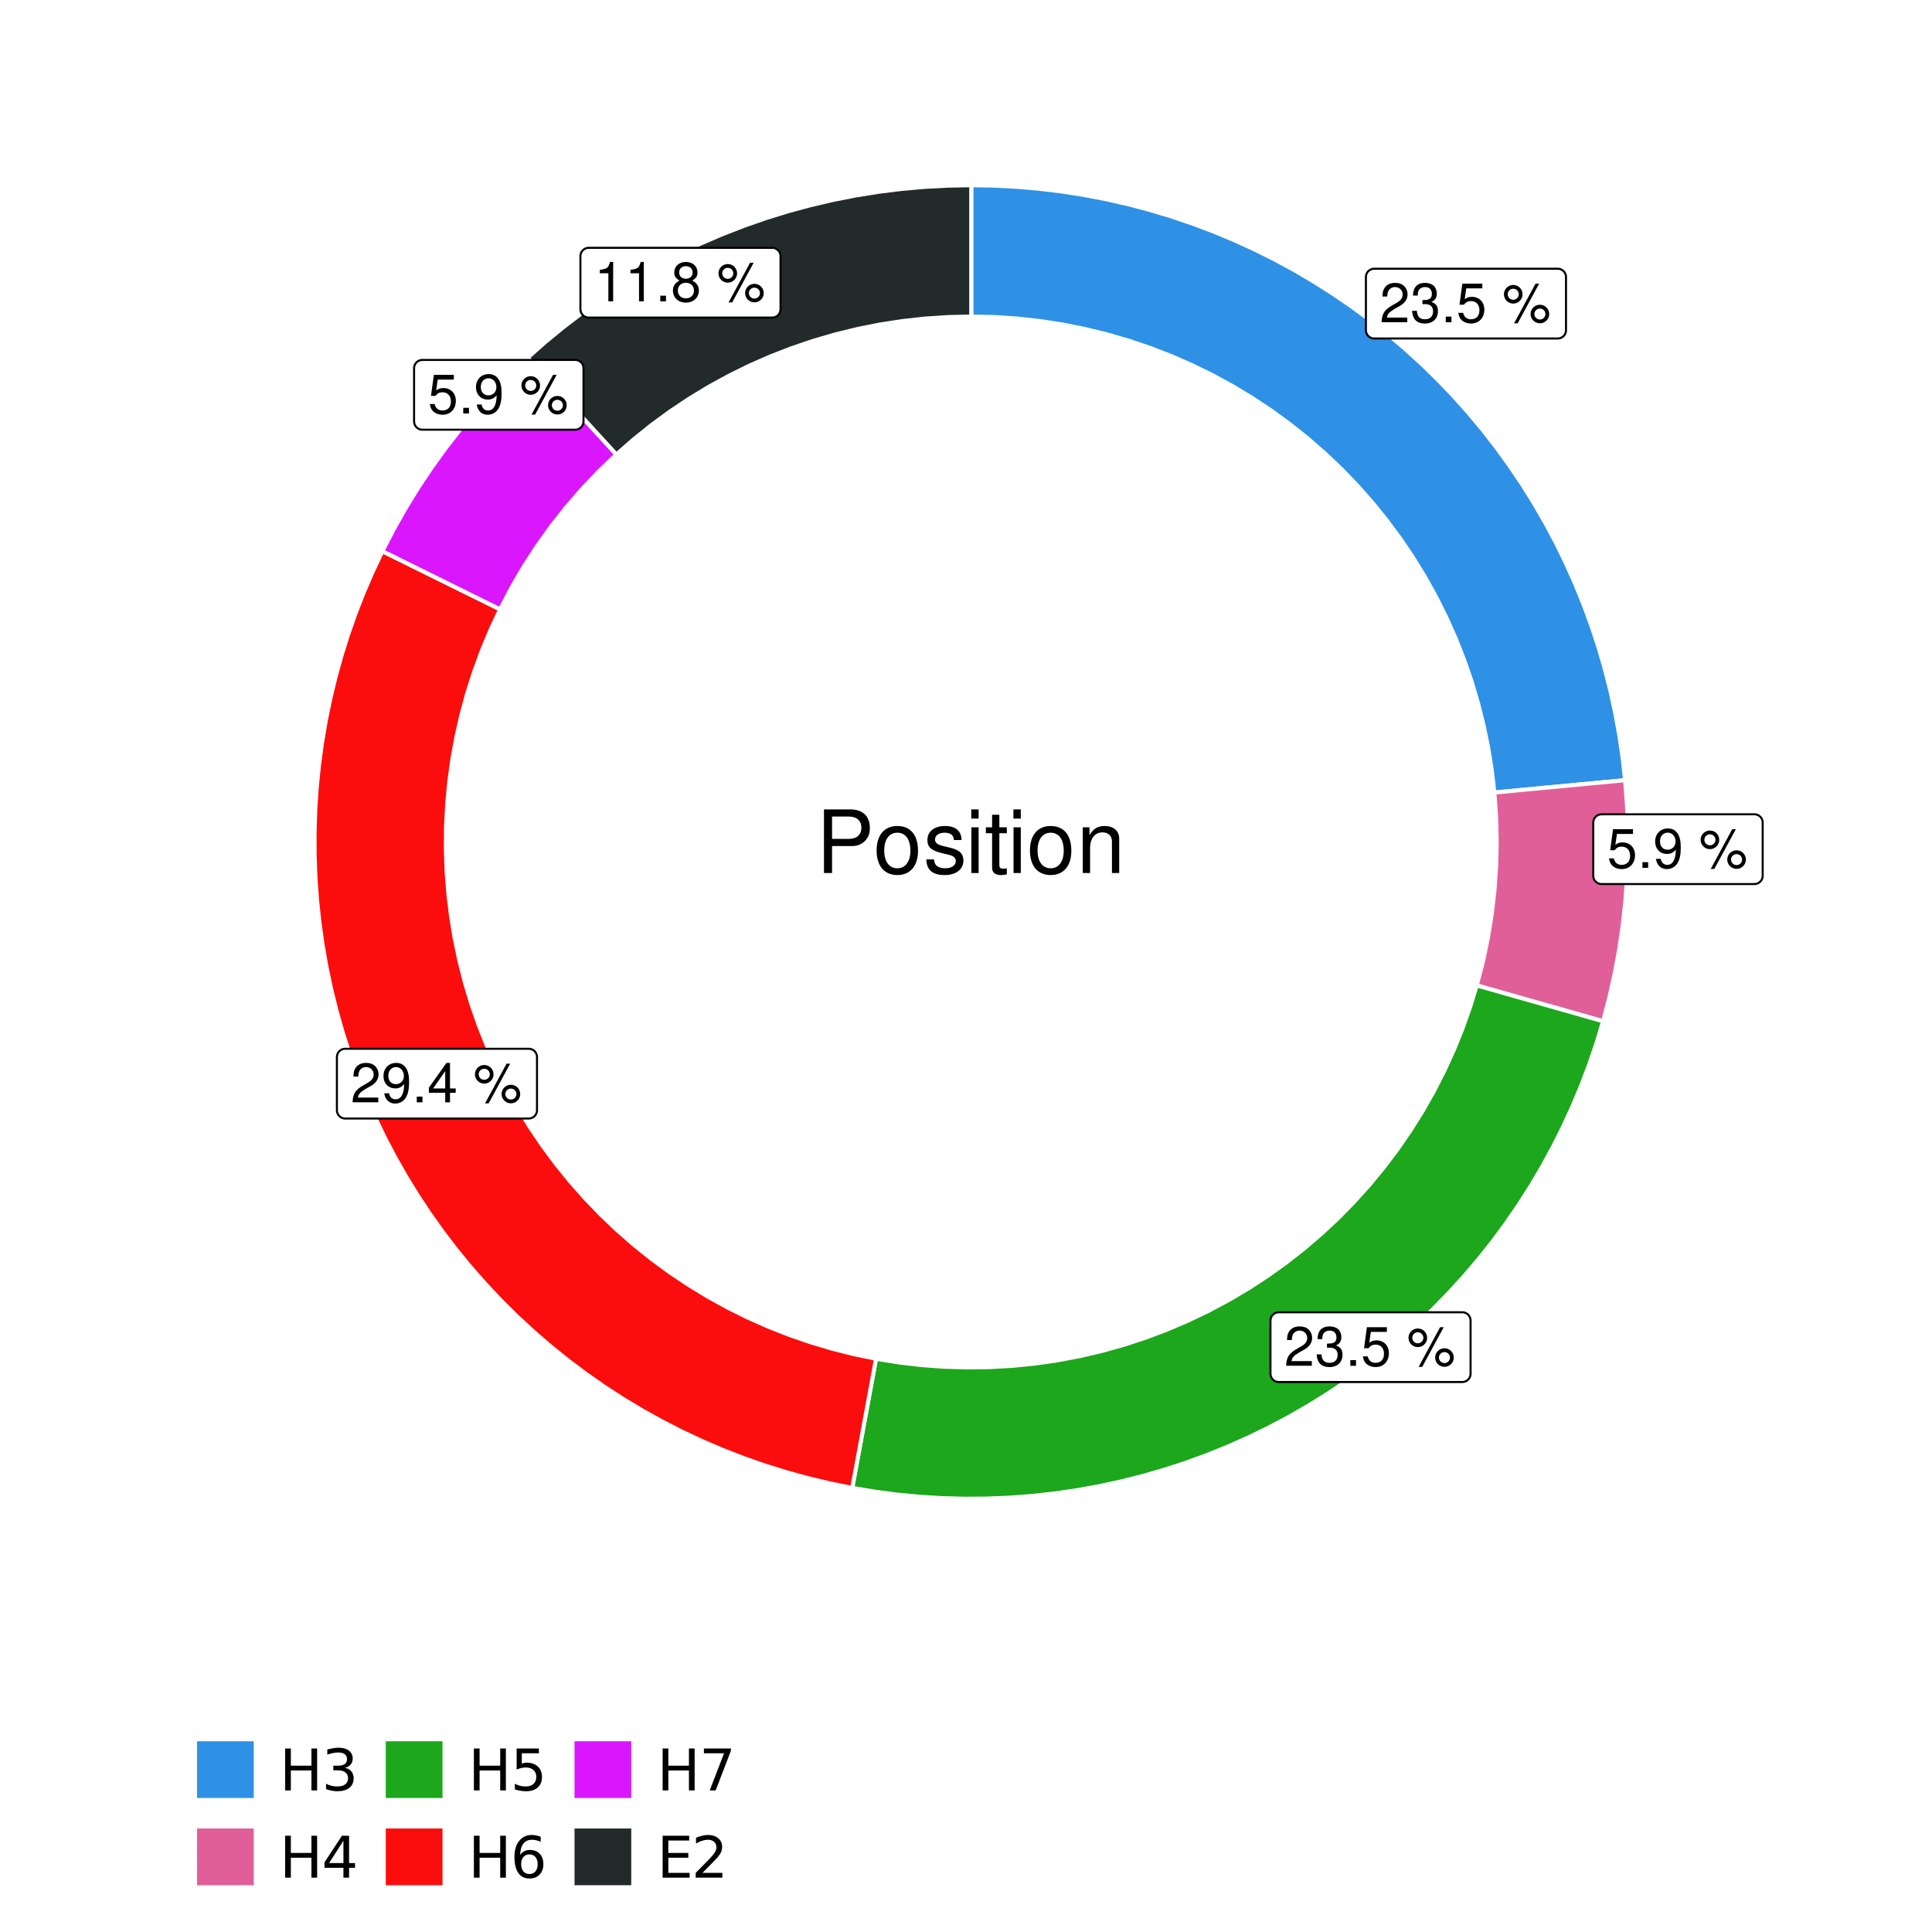 <?xml version="1.0" encoding="UTF-8"?>
<svg xmlns="http://www.w3.org/2000/svg" xmlns:xlink="http://www.w3.org/1999/xlink" width="504pt" height="504pt" viewBox="0 0 504 504" version="1.1">
<defs>
<g>
<symbol overflow="visible" id="glyph0-0">
<path style="stroke:none;" d=""/>
</symbol>
<symbol overflow="visible" id="glyph0-1">
<path style="stroke:none;" d="M 7.188 -1.234 L 1.891 -1.234 C 2.016 -2.094 2.469 -2.625 3.719 -3.391 L 5.141 -4.188 C 6.547 -4.969 7.266 -6.016 7.266 -7.281 C 7.266 -8.141 6.922 -8.922 6.328 -9.484 C 5.734 -10.031 4.984 -10.281 4.031 -10.281 C 2.766 -10.281 1.812 -9.828 1.25 -8.938 C 0.891 -8.406 0.734 -7.766 0.719 -6.719 L 1.969 -6.719 C 2 -7.422 2.094 -7.828 2.266 -8.172 C 2.594 -8.797 3.234 -9.188 4 -9.188 C 5.141 -9.188 5.984 -8.359 5.984 -7.25 C 5.984 -6.422 5.516 -5.719 4.625 -5.203 L 3.312 -4.438 C 1.203 -3.234 0.594 -2.266 0.484 -0.016 L 7.188 -0.016 Z M 7.188 -1.234 "/>
</symbol>
<symbol overflow="visible" id="glyph0-2">
<path style="stroke:none;" d="M 3.141 -4.734 L 3.828 -4.734 C 5.188 -4.734 5.922 -4.094 5.922 -2.859 C 5.922 -1.562 5.141 -0.781 3.844 -0.781 C 2.453 -0.781 1.797 -1.484 1.703 -2.984 L 0.453 -2.984 C 0.516 -2.156 0.656 -1.625 0.891 -1.172 C 1.422 -0.172 2.406 0.328 3.781 0.328 C 5.859 0.328 7.188 -0.922 7.188 -2.875 C 7.188 -4.188 6.703 -4.891 5.484 -5.312 C 6.422 -5.703 6.891 -6.406 6.891 -7.453 C 6.891 -9.219 5.75 -10.281 3.828 -10.281 C 1.797 -10.281 0.719 -9.141 0.672 -6.969 L 1.922 -6.969 C 1.938 -7.594 1.984 -7.953 2.141 -8.266 C 2.438 -8.844 3.062 -9.188 3.844 -9.188 C 4.953 -9.188 5.609 -8.516 5.609 -7.406 C 5.609 -6.688 5.359 -6.234 4.812 -6 C 4.469 -5.859 4.016 -5.797 3.141 -5.781 Z M 3.141 -4.734 "/>
</symbol>
<symbol overflow="visible" id="glyph0-3">
<path style="stroke:none;" d="M 2.719 -1.484 L 1.234 -1.484 L 1.234 0 L 2.719 0 Z M 2.719 -1.484 "/>
</symbol>
<symbol overflow="visible" id="glyph0-4">
<path style="stroke:none;" d="M 6.766 -10.078 L 1.562 -10.078 L 0.812 -4.594 L 1.969 -4.594 C 2.547 -5.297 3.031 -5.531 3.828 -5.531 C 5.172 -5.531 6.016 -4.609 6.016 -3.109 C 6.016 -1.656 5.172 -0.781 3.812 -0.781 C 2.719 -0.781 2.047 -1.344 1.75 -2.469 L 0.5 -2.469 C 0.672 -1.656 0.812 -1.25 1.109 -0.875 C 1.672 -0.109 2.703 0.328 3.844 0.328 C 5.875 0.328 7.297 -1.156 7.297 -3.281 C 7.297 -5.281 5.969 -6.641 4.031 -6.641 C 3.328 -6.641 2.766 -6.453 2.172 -6.031 L 2.578 -8.844 L 6.766 -8.844 Z M 6.766 -10.078 "/>
</symbol>
<symbol overflow="visible" id="glyph0-5">
<path style="stroke:none;" d=""/>
</symbol>
<symbol overflow="visible" id="glyph0-6">
<path style="stroke:none;" d="M 2.828 -9.734 C 1.5 -9.734 0.406 -8.641 0.406 -7.312 C 0.406 -5.969 1.5 -4.875 2.844 -4.875 C 4.172 -4.875 5.266 -5.969 5.266 -7.281 C 5.266 -8.656 4.188 -9.734 2.828 -9.734 Z M 2.828 -8.75 C 3.641 -8.75 4.281 -8.109 4.281 -7.297 C 4.281 -6.516 3.625 -5.875 2.844 -5.875 C 2.047 -5.875 1.391 -6.516 1.391 -7.312 C 1.391 -8.109 2.031 -8.75 2.828 -8.75 Z M 8.656 -10.078 L 3.047 0.281 L 3.984 0.281 L 9.594 -10.078 Z M 9.781 -4.578 C 8.453 -4.578 7.359 -3.5 7.359 -2.156 C 7.359 -0.812 8.453 0.266 9.797 0.266 C 11.125 0.266 12.219 -0.812 12.219 -2.141 C 12.219 -3.5 11.141 -4.578 9.781 -4.578 Z M 9.781 -3.578 C 10.594 -3.578 11.234 -2.938 11.234 -2.141 C 11.234 -1.359 10.578 -0.719 9.797 -0.719 C 8.984 -0.719 8.344 -1.359 8.344 -2.156 C 8.344 -2.938 8.984 -3.578 9.781 -3.578 Z M 9.781 -3.578 "/>
</symbol>
<symbol overflow="visible" id="glyph0-7">
<path style="stroke:none;" d="M 0.75 -2.344 C 1 -0.672 2.078 0.328 3.609 0.328 C 4.734 0.328 5.734 -0.219 6.328 -1.141 C 6.953 -2.141 7.234 -3.391 7.234 -5.266 C 7.234 -7 6.984 -8.094 6.391 -9 C 5.828 -9.844 4.953 -10.281 3.844 -10.281 C 1.922 -10.281 0.547 -8.844 0.547 -6.859 C 0.547 -4.969 1.812 -3.625 3.641 -3.625 C 4.594 -3.625 5.297 -3.969 5.938 -4.75 C 5.922 -2.188 5.141 -0.781 3.703 -0.781 C 2.812 -0.781 2.203 -1.344 2 -2.344 Z M 3.828 -9.188 C 4.984 -9.188 5.875 -8.203 5.875 -6.875 C 5.875 -5.609 5.016 -4.734 3.781 -4.734 C 2.578 -4.734 1.812 -5.594 1.812 -6.953 C 1.812 -8.25 2.656 -9.188 3.828 -9.188 Z M 3.828 -9.188 "/>
</symbol>
<symbol overflow="visible" id="glyph0-8">
<path style="stroke:none;" d="M 4.656 -2.484 L 4.656 0 L 5.906 0 L 5.906 -2.484 L 7.391 -2.484 L 7.391 -3.609 L 5.906 -3.609 L 5.906 -10.281 L 4.984 -10.281 L 0.391 -3.812 L 0.391 -2.484 Z M 4.656 -3.609 L 1.5 -3.609 L 4.656 -8.141 Z M 4.656 -3.609 "/>
</symbol>
<symbol overflow="visible" id="glyph0-9">
<path style="stroke:none;" d="M 3.688 -7.328 L 3.688 0 L 4.938 0 L 4.938 -10.281 L 4.109 -10.281 C 3.672 -8.703 3.391 -8.484 1.453 -8.234 L 1.453 -7.328 Z M 3.688 -7.328 "/>
</symbol>
<symbol overflow="visible" id="glyph0-10">
<path style="stroke:none;" d="M 5.562 -5.422 C 6.609 -6.062 6.938 -6.562 6.938 -7.531 C 6.938 -9.156 5.703 -10.281 3.906 -10.281 C 2.141 -10.281 0.875 -9.156 0.875 -7.547 C 0.875 -6.562 1.203 -6.078 2.25 -5.422 C 1.094 -4.828 0.531 -4 0.531 -2.859 C 0.531 -0.984 1.906 0.328 3.906 0.328 C 5.906 0.328 7.297 -0.984 7.297 -2.859 C 7.297 -4 6.719 -4.828 5.562 -5.422 Z M 3.906 -9.172 C 4.984 -9.172 5.656 -8.531 5.656 -7.5 C 5.656 -6.547 4.969 -5.906 3.906 -5.906 C 2.844 -5.906 2.156 -6.547 2.156 -7.531 C 2.156 -8.531 2.844 -9.172 3.906 -9.172 Z M 3.906 -4.844 C 5.156 -4.844 6.016 -4.031 6.016 -2.828 C 6.016 -1.594 5.172 -0.781 3.875 -0.781 C 2.656 -0.781 1.812 -1.625 1.812 -2.812 C 1.812 -4.031 2.641 -4.844 3.906 -4.844 Z M 3.906 -4.844 "/>
</symbol>
<symbol overflow="visible" id="glyph1-0">
<path style="stroke:none;" d=""/>
</symbol>
<symbol overflow="visible" id="glyph1-1">
<path style="stroke:none;" d="M 4.188 -7.031 L 9.406 -7.031 C 10.703 -7.031 11.719 -7.422 12.609 -8.219 C 13.609 -9.125 14.047 -10.203 14.047 -11.719 C 14.047 -14.844 12.203 -16.594 8.922 -16.594 L 2.078 -16.594 L 2.078 0 L 4.188 0 Z M 4.188 -8.906 L 4.188 -14.734 L 8.609 -14.734 C 10.625 -14.734 11.844 -13.641 11.844 -11.812 C 11.844 -10 10.625 -8.906 8.609 -8.906 Z M 4.188 -8.906 "/>
</symbol>
<symbol overflow="visible" id="glyph1-2">
<path style="stroke:none;" d="M 6.188 -12.266 C 2.828 -12.266 0.812 -9.875 0.812 -5.875 C 0.812 -1.844 2.828 0.531 6.219 0.531 C 9.578 0.531 11.609 -1.859 11.609 -5.781 C 11.609 -9.922 9.656 -12.266 6.188 -12.266 Z M 6.219 -10.516 C 8.359 -10.516 9.625 -8.766 9.625 -5.812 C 9.625 -2.984 8.312 -1.234 6.219 -1.234 C 4.094 -1.234 2.797 -2.984 2.797 -5.875 C 2.797 -8.766 4.094 -10.516 6.219 -10.516 Z M 6.219 -10.516 "/>
</symbol>
<symbol overflow="visible" id="glyph1-3">
<path style="stroke:none;" d="M 9.969 -8.609 C 9.953 -10.953 8.406 -12.266 5.641 -12.266 C 2.875 -12.266 1.062 -10.844 1.062 -8.625 C 1.062 -6.766 2.031 -5.875 4.844 -5.188 L 6.625 -4.766 C 7.938 -4.438 8.469 -3.969 8.469 -3.125 C 8.469 -1.984 7.359 -1.234 5.688 -1.234 C 4.672 -1.234 3.797 -1.531 3.328 -2.031 C 3.031 -2.375 2.891 -2.703 2.781 -3.547 L 0.781 -3.547 C 0.859 -0.797 2.406 0.531 5.531 0.531 C 8.531 0.531 10.453 -0.953 10.453 -3.25 C 10.453 -5.031 9.453 -6.016 7.078 -6.578 L 5.266 -7.016 C 3.703 -7.375 3.047 -7.875 3.047 -8.719 C 3.047 -9.828 4.031 -10.516 5.578 -10.516 C 7.109 -10.516 7.922 -9.859 7.969 -8.609 Z M 9.969 -8.609 "/>
</symbol>
<symbol overflow="visible" id="glyph1-4">
<path style="stroke:none;" d="M 3.422 -11.922 L 1.531 -11.922 L 1.531 0 L 3.422 0 Z M 3.422 -16.594 L 1.5 -16.594 L 1.5 -14.203 L 3.422 -14.203 Z M 3.422 -16.594 "/>
</symbol>
<symbol overflow="visible" id="glyph1-5">
<path style="stroke:none;" d="M 5.781 -11.922 L 3.828 -11.922 L 3.828 -15.203 L 1.938 -15.203 L 1.938 -11.922 L 0.312 -11.922 L 0.312 -10.375 L 1.938 -10.375 L 1.938 -1.359 C 1.938 -0.141 2.75 0.531 4.234 0.531 C 4.734 0.531 5.141 0.484 5.781 0.359 L 5.781 -1.234 C 5.516 -1.156 5.266 -1.141 4.875 -1.141 C 4.047 -1.141 3.828 -1.359 3.828 -2.203 L 3.828 -10.375 L 5.781 -10.375 Z M 5.781 -11.922 "/>
</symbol>
<symbol overflow="visible" id="glyph1-6">
<path style="stroke:none;" d="M 1.594 -11.922 L 1.594 0 L 3.5 0 L 3.5 -6.578 C 3.5 -9.016 4.781 -10.609 6.734 -10.609 C 8.234 -10.609 9.203 -9.703 9.203 -8.266 L 9.203 0 L 11.094 0 L 11.094 -9.016 C 11.094 -11 9.609 -12.266 7.312 -12.266 C 5.531 -12.266 4.391 -11.594 3.344 -9.922 L 3.344 -11.922 Z M 1.594 -11.922 "/>
</symbol>
<symbol overflow="visible" id="glyph2-0">
<path style="stroke:none;" d="M 0.75 2.656 L 0.75 -10.578 L 8.25 -10.578 L 8.25 2.656 Z M 1.594 1.812 L 7.406 1.812 L 7.406 -9.734 L 1.594 -9.734 Z M 1.594 1.812 "/>
</symbol>
<symbol overflow="visible" id="glyph2-1">
<path style="stroke:none;" d="M 1.469 -10.938 L 2.953 -10.938 L 2.953 -6.453 L 8.328 -6.453 L 8.328 -10.938 L 9.812 -10.938 L 9.812 0 L 8.328 0 L 8.328 -5.203 L 2.953 -5.203 L 2.953 0 L 1.469 0 Z M 1.469 -10.938 "/>
</symbol>
<symbol overflow="visible" id="glyph2-2">
<path style="stroke:none;" d="M 6.094 -5.891 C 6.801 -5.742 7.352 -5.43 7.75 -4.953 C 8.145 -4.473 8.344 -3.879 8.344 -3.172 C 8.344 -2.098 7.969 -1.266 7.219 -0.672 C 6.477 -0.078 5.426 0.219 4.062 0.219 C 3.602 0.219 3.129 0.172 2.641 0.078 C 2.16 -0.016 1.66 -0.148 1.141 -0.328 L 1.141 -1.766 C 1.555 -1.523 2.004 -1.344 2.484 -1.219 C 2.973 -1.094 3.484 -1.031 4.016 -1.031 C 4.941 -1.031 5.648 -1.211 6.141 -1.578 C 6.629 -1.941 6.875 -2.473 6.875 -3.172 C 6.875 -3.816 6.645 -4.32 6.188 -4.688 C 5.738 -5.051 5.113 -5.234 4.312 -5.234 L 3.031 -5.234 L 3.031 -6.453 L 4.359 -6.453 C 5.086 -6.453 5.645 -6.598 6.031 -6.891 C 6.414 -7.18 6.609 -7.598 6.609 -8.141 C 6.609 -8.703 6.41 -9.133 6.016 -9.438 C 5.617 -9.738 5.051 -9.891 4.312 -9.891 C 3.906 -9.891 3.469 -9.844 3 -9.75 C 2.539 -9.664 2.031 -9.531 1.469 -9.344 L 1.469 -10.672 C 2.031 -10.828 2.555 -10.941 3.047 -11.016 C 3.535 -11.098 4 -11.141 4.438 -11.141 C 5.562 -11.141 6.453 -10.883 7.109 -10.375 C 7.766 -9.863 8.094 -9.172 8.094 -8.297 C 8.094 -7.691 7.914 -7.18 7.562 -6.766 C 7.219 -6.348 6.727 -6.055 6.094 -5.891 Z M 6.094 -5.891 "/>
</symbol>
<symbol overflow="visible" id="glyph2-3">
<path style="stroke:none;" d="M 5.672 -9.641 L 1.938 -3.812 L 5.672 -3.812 Z M 5.281 -10.938 L 7.141 -10.938 L 7.141 -3.812 L 8.703 -3.812 L 8.703 -2.578 L 7.141 -2.578 L 7.141 0 L 5.672 0 L 5.672 -2.578 L 0.734 -2.578 L 0.734 -4 Z M 5.281 -10.938 "/>
</symbol>
<symbol overflow="visible" id="glyph2-4">
<path style="stroke:none;" d="M 1.625 -10.938 L 7.422 -10.938 L 7.422 -9.688 L 2.969 -9.688 L 2.969 -7.016 C 3.188 -7.086 3.398 -7.141 3.609 -7.172 C 3.828 -7.211 4.047 -7.234 4.266 -7.234 C 5.484 -7.234 6.445 -6.895 7.156 -6.219 C 7.875 -5.551 8.234 -4.648 8.234 -3.516 C 8.234 -2.336 7.863 -1.422 7.125 -0.766 C 6.395 -0.109 5.363 0.219 4.031 0.219 C 3.57 0.219 3.102 0.176 2.625 0.094 C 2.156 0.02 1.664 -0.094 1.156 -0.25 L 1.156 -1.75 C 1.594 -1.508 2.047 -1.328 2.516 -1.203 C 2.984 -1.086 3.477 -1.031 4 -1.031 C 4.852 -1.031 5.523 -1.25 6.016 -1.688 C 6.504 -2.133 6.75 -2.742 6.75 -3.516 C 6.75 -4.273 6.504 -4.875 6.016 -5.312 C 5.523 -5.758 4.852 -5.984 4 -5.984 C 3.602 -5.984 3.207 -5.938 2.812 -5.844 C 2.426 -5.758 2.031 -5.625 1.625 -5.438 Z M 1.625 -10.938 "/>
</symbol>
<symbol overflow="visible" id="glyph2-5">
<path style="stroke:none;" d="M 4.953 -6.062 C 4.285 -6.062 3.758 -5.832 3.375 -5.375 C 2.988 -4.914 2.797 -4.297 2.797 -3.516 C 2.797 -2.723 2.988 -2.098 3.375 -1.641 C 3.758 -1.18 4.285 -0.953 4.953 -0.953 C 5.617 -0.953 6.145 -1.18 6.531 -1.641 C 6.914 -2.098 7.109 -2.723 7.109 -3.516 C 7.109 -4.297 6.914 -4.914 6.531 -5.375 C 6.145 -5.832 5.617 -6.062 4.953 -6.062 Z M 7.891 -10.688 L 7.891 -9.344 C 7.516 -9.52 7.141 -9.656 6.766 -9.75 C 6.391 -9.844 6.016 -9.891 5.641 -9.891 C 4.66 -9.891 3.91 -9.555 3.391 -8.891 C 2.879 -8.234 2.586 -7.238 2.516 -5.906 C 2.805 -6.332 3.164 -6.66 3.594 -6.891 C 4.031 -7.117 4.516 -7.234 5.047 -7.234 C 6.141 -7.234 7.004 -6.898 7.641 -6.234 C 8.273 -5.566 8.594 -4.66 8.594 -3.516 C 8.594 -2.391 8.258 -1.484 7.594 -0.797 C 6.938 -0.117 6.055 0.219 4.953 0.219 C 3.68 0.219 2.711 -0.266 2.047 -1.234 C 1.379 -2.211 1.047 -3.617 1.047 -5.453 C 1.047 -7.18 1.457 -8.562 2.281 -9.594 C 3.102 -10.625 4.203 -11.141 5.578 -11.141 C 5.953 -11.141 6.328 -11.098 6.703 -11.016 C 7.078 -10.941 7.473 -10.832 7.891 -10.688 Z M 7.891 -10.688 "/>
</symbol>
<symbol overflow="visible" id="glyph2-6">
<path style="stroke:none;" d="M 1.234 -10.938 L 8.266 -10.938 L 8.266 -10.312 L 4.297 0 L 2.75 0 L 6.484 -9.688 L 1.234 -9.688 Z M 1.234 -10.938 "/>
</symbol>
<symbol overflow="visible" id="glyph2-7">
<path style="stroke:none;" d="M 1.469 -10.938 L 8.391 -10.938 L 8.391 -9.688 L 2.953 -9.688 L 2.953 -6.453 L 8.156 -6.453 L 8.156 -5.203 L 2.953 -5.203 L 2.953 -1.25 L 8.516 -1.25 L 8.516 0 L 1.469 0 Z M 1.469 -10.938 "/>
</symbol>
<symbol overflow="visible" id="glyph2-8">
<path style="stroke:none;" d="M 2.875 -1.25 L 8.047 -1.25 L 8.047 0 L 1.094 0 L 1.094 -1.25 C 1.656 -1.82 2.422 -2.598 3.391 -3.578 C 4.359 -4.555 4.969 -5.191 5.219 -5.484 C 5.695 -6.016 6.031 -6.461 6.219 -6.828 C 6.406 -7.203 6.5 -7.566 6.5 -7.922 C 6.5 -8.504 6.297 -8.977 5.891 -9.344 C 5.484 -9.707 4.953 -9.891 4.297 -9.891 C 3.828 -9.891 3.332 -9.805 2.812 -9.641 C 2.301 -9.484 1.754 -9.238 1.172 -8.906 L 1.172 -10.406 C 1.766 -10.645 2.32 -10.828 2.844 -10.953 C 3.363 -11.078 3.836 -11.141 4.266 -11.141 C 5.398 -11.141 6.301 -10.852 6.969 -10.281 C 7.645 -9.719 7.984 -8.961 7.984 -8.016 C 7.984 -7.566 7.898 -7.141 7.734 -6.734 C 7.566 -6.328 7.258 -5.852 6.812 -5.312 C 6.688 -5.164 6.297 -4.754 5.641 -4.078 C 4.992 -3.398 4.07 -2.457 2.875 -1.25 Z M 2.875 -1.25 "/>
</symbol>
</g>
<clipPath id="clip1">
  <path d="M 30.98 0 L 473.023 0 L 473.023 504 L 30.98 504 Z M 30.98 0 "/>
</clipPath>
<clipPath id="clip2">
  <path d="M 39.199 5.48 L 467.543 5.48 L 467.543 433.824 L 39.199 433.824 Z M 39.199 5.48 "/>
</clipPath>
</defs>
<g id="surface4">
<rect x="0" y="0" width="504" height="504" style="fill:rgb(100%,100%,100%);fill-opacity:1;stroke:none;"/>
<g clip-path="url(#clip1)" clip-rule="nonzero">
<path style="fill-rule:nonzero;fill:rgb(100%,100%,100%);fill-opacity:1;stroke-width:1.067;stroke-linecap:round;stroke-linejoin:round;stroke:rgb(100%,100%,100%);stroke-opacity:1;stroke-miterlimit:10;" d="M 30.98 504 L 473.023 504 L 473.023 0 L 30.98 0 Z M 30.98 504 "/>
</g>
<g clip-path="url(#clip2)" clip-rule="nonzero">
<path style=" stroke:none;fill-rule:nonzero;fill:rgb(100%,100%,100%);fill-opacity:1;" d="M 39.199 433.824 L 467.543 433.824 L 467.543 5.48 L 39.199 5.48 Z M 39.199 433.824 "/>
</g>
<path style="fill-rule:nonzero;fill:rgb(18.039%,56.863%,89.804%);fill-opacity:1;stroke-width:1.067;stroke-linecap:butt;stroke-linejoin:miter;stroke:rgb(100%,100%,100%);stroke-opacity:1;stroke-miterlimit:10;" d="M 389.832 206.754 L 396.656 206.105 L 403.477 205.461 L 417.125 204.172 L 423.945 203.527 L 423.293 197.68 L 422.438 191.859 L 421.383 186.07 L 420.133 180.324 L 418.684 174.621 L 417.039 168.973 L 415.203 163.383 L 413.176 157.859 L 410.961 152.41 L 408.559 147.039 L 405.977 141.754 L 403.211 136.562 L 400.27 131.465 L 397.156 126.473 L 393.871 121.594 L 390.422 116.828 L 386.812 112.184 L 383.043 107.664 L 379.125 103.277 L 375.055 99.031 L 370.84 94.922 L 366.488 90.965 L 362.004 87.156 L 357.391 83.504 L 352.656 80.012 L 347.805 76.688 L 342.84 73.531 L 337.77 70.543 L 332.602 67.734 L 327.34 65.105 L 321.988 62.656 L 316.559 60.391 L 311.055 58.316 L 305.48 56.43 L 299.848 54.738 L 294.16 53.238 L 288.422 51.938 L 282.645 50.832 L 276.828 49.926 L 270.988 49.223 L 265.129 48.719 L 259.254 48.414 L 253.371 48.312 L 253.371 82.582 L 259.32 82.711 L 265.262 83.098 L 271.176 83.742 L 277.062 84.645 L 282.898 85.801 L 288.684 87.207 L 294.398 88.867 L 300.039 90.77 L 305.59 92.918 L 311.043 95.305 L 316.387 97.926 L 321.613 100.777 L 326.707 103.852 L 331.668 107.145 L 336.477 110.648 L 341.133 114.359 L 345.621 118.27 L 349.934 122.371 L 354.066 126.656 L 358.008 131.113 L 361.754 135.742 L 365.293 140.523 L 368.625 145.457 L 371.738 150.531 L 374.625 155.734 L 377.285 161.062 L 379.715 166.496 L 381.902 172.031 L 383.848 177.656 L 385.547 183.359 L 387 189.133 L 388.199 194.965 L 389.145 200.84 Z M 389.832 206.754 "/>
<path style="fill-rule:nonzero;fill:rgb(88.235%,37.255%,60%);fill-opacity:1;stroke-width:1.067;stroke-linecap:butt;stroke-linejoin:miter;stroke:rgb(100%,100%,100%);stroke-opacity:1;stroke-miterlimit:10;" d="M 385.234 257.066 L 391.828 258.938 L 398.422 260.805 L 418.203 266.418 L 419.82 260.277 L 421.211 254.082 L 422.375 247.836 L 423.301 241.555 L 423.996 235.238 L 424.457 228.906 L 424.684 222.559 L 424.672 216.207 L 424.426 209.859 L 423.945 203.527 L 417.125 204.172 L 403.477 205.461 L 396.656 206.105 L 389.832 206.754 L 390.281 213.086 L 390.441 219.438 L 390.301 225.785 L 389.871 232.121 L 389.148 238.434 L 388.133 244.699 L 386.828 250.918 Z M 385.234 257.066 "/>
<path style="fill-rule:nonzero;fill:rgb(10.98%,65.49%,10.98%);fill-opacity:1;stroke-width:1.067;stroke-linecap:butt;stroke-linejoin:miter;stroke:rgb(100%,100%,100%);stroke-opacity:1;stroke-miterlimit:10;" d="M 228.531 354.453 L 227.289 361.191 L 226.047 367.934 L 224.805 374.672 L 223.562 381.414 L 222.324 388.152 L 228.125 389.121 L 233.957 389.887 L 239.816 390.453 L 245.688 390.816 L 251.566 390.98 L 257.449 390.941 L 263.328 390.699 L 269.195 390.258 L 275.043 389.613 L 280.863 388.77 L 286.656 387.727 L 292.406 386.484 L 298.109 385.043 L 303.762 383.41 L 309.355 381.586 L 314.879 379.566 L 320.336 377.359 L 325.711 374.969 L 331 372.395 L 336.199 369.641 L 341.297 366.707 L 346.293 363.602 L 351.184 360.328 L 355.953 356.887 L 360.605 353.281 L 365.129 349.523 L 369.523 345.609 L 373.777 341.547 L 377.891 337.34 L 381.859 332.996 L 385.676 328.52 L 389.336 323.914 L 392.832 319.184 L 396.168 314.336 L 399.336 309.379 L 402.328 304.312 L 405.148 299.148 L 407.789 293.891 L 410.246 288.547 L 412.52 283.121 L 414.605 277.621 L 416.5 272.051 L 418.203 266.418 L 398.422 260.805 L 391.828 258.938 L 385.234 257.066 L 383.488 262.754 L 381.492 268.363 L 379.258 273.879 L 376.785 279.293 L 374.078 284.594 L 371.145 289.773 L 367.988 294.82 L 364.617 299.727 L 361.035 304.48 L 357.254 309.074 L 353.273 313.5 L 349.105 317.75 L 344.754 321.812 L 340.234 325.684 L 335.547 329.355 L 330.707 332.82 L 325.723 336.07 L 320.598 339.102 L 315.352 341.906 L 309.984 344.484 L 304.512 346.824 L 298.941 348.926 L 293.285 350.781 L 287.555 352.391 L 281.762 353.75 L 275.914 354.855 L 270.02 355.707 L 264.098 356.301 L 258.156 356.637 L 252.203 356.715 L 246.254 356.535 L 240.32 356.098 L 234.406 355.402 Z M 228.531 354.453 "/>
<path style="fill-rule:nonzero;fill:rgb(98.431%,5.098%,5.098%);fill-opacity:1;stroke-width:1.067;stroke-linecap:butt;stroke-linejoin:miter;stroke:rgb(100%,100%,100%);stroke-opacity:1;stroke-miterlimit:10;" d="M 130.469 158.961 L 124.32 155.93 L 99.742 143.789 L 97.238 149.09 L 94.914 154.469 L 92.777 159.93 L 90.828 165.457 L 89.07 171.047 L 87.504 176.695 L 86.133 182.391 L 84.957 188.133 L 83.977 193.914 L 83.195 199.723 L 82.613 205.555 L 82.23 211.402 L 82.051 217.258 L 82.066 223.121 L 82.285 228.977 L 82.707 234.824 L 83.324 240.652 L 84.141 246.453 L 85.156 252.227 L 86.371 257.961 L 87.777 263.648 L 89.379 269.289 L 91.172 274.867 L 93.156 280.383 L 95.328 285.828 L 97.684 291.195 L 100.223 296.477 L 102.938 301.668 L 105.832 306.766 L 108.898 311.762 L 112.133 316.648 L 115.531 321.422 L 119.094 326.078 L 122.812 330.609 L 126.684 335.008 L 130.703 339.273 L 134.867 343.398 L 139.168 347.379 L 143.602 351.211 L 148.168 354.887 L 152.855 358.406 L 157.66 361.766 L 162.574 364.953 L 167.598 367.973 L 172.719 370.82 L 177.938 373.492 L 183.242 375.98 L 188.633 378.289 L 194.094 380.41 L 199.629 382.344 L 205.223 384.086 L 210.875 385.637 L 216.578 386.992 L 222.324 388.152 L 223.562 381.414 L 224.805 374.672 L 226.047 367.934 L 227.289 361.191 L 228.531 354.453 L 222.766 353.262 L 217.055 351.824 L 211.414 350.141 L 205.848 348.219 L 200.371 346.059 L 194.988 343.668 L 189.719 341.047 L 184.562 338.199 L 179.535 335.137 L 174.645 331.859 L 169.898 328.375 L 165.305 324.688 L 160.875 320.809 L 156.617 316.746 L 152.535 312.5 L 148.641 308.082 L 144.941 303.504 L 141.441 298.77 L 138.145 293.891 L 135.062 288.875 L 132.199 283.73 L 129.559 278.465 L 127.148 273.094 L 124.969 267.625 L 123.027 262.066 L 121.324 256.43 L 119.867 250.723 L 118.656 244.961 L 117.695 239.152 L 116.98 233.309 L 116.52 227.438 L 116.312 221.555 L 116.359 215.668 L 116.656 209.785 L 117.203 203.922 L 118.008 198.09 L 119.059 192.297 L 120.355 186.555 L 121.898 180.871 L 123.688 175.262 L 125.711 169.734 L 127.973 164.297 Z M 130.469 158.961 "/>
<path style="fill-rule:nonzero;fill:rgb(85.49%,8.627%,100%);fill-opacity:1;stroke-width:1.067;stroke-linecap:butt;stroke-linejoin:miter;stroke:rgb(100%,100%,100%);stroke-opacity:1;stroke-miterlimit:10;" d="M 160.801 118.559 L 156.172 113.508 L 151.547 108.453 L 137.66 93.289 L 133.055 97.664 L 128.617 102.207 L 124.352 106.91 L 120.262 111.77 L 116.355 116.777 L 112.637 121.926 L 109.109 127.207 L 105.781 132.617 L 102.66 138.148 L 99.742 143.789 L 124.32 155.93 L 130.469 158.961 L 133.41 153.336 L 136.609 147.848 L 140.062 142.52 L 143.758 137.352 L 147.688 132.363 L 151.844 127.562 L 156.219 122.957 Z M 160.801 118.559 "/>
<path style="fill-rule:nonzero;fill:rgb(13.333%,16.471%,16.471%);fill-opacity:1;stroke-width:1.067;stroke-linecap:butt;stroke-linejoin:miter;stroke:rgb(100%,100%,100%);stroke-opacity:1;stroke-miterlimit:10;" d="M 253.371 82.582 L 253.371 48.312 L 247.32 48.422 L 241.281 48.742 L 235.258 49.273 L 229.254 50.02 L 223.281 50.977 L 217.348 52.145 L 211.457 53.52 L 205.617 55.102 L 199.84 56.891 L 194.129 58.883 L 188.488 61.074 L 182.934 63.461 L 177.461 66.047 L 172.09 68.82 L 166.816 71.785 L 161.648 74.93 L 156.598 78.258 L 151.668 81.762 L 146.863 85.438 L 142.191 89.281 L 137.66 93.289 L 151.547 108.453 L 156.172 113.508 L 160.801 118.559 L 165.297 114.621 L 169.961 110.879 L 174.781 107.348 L 179.754 104.027 L 184.863 100.93 L 190.105 98.055 L 195.469 95.41 L 200.938 93.004 L 206.512 90.84 L 212.172 88.918 L 217.91 87.246 L 223.715 85.828 L 229.578 84.66 L 235.488 83.754 L 241.43 83.102 L 247.395 82.711 Z M 253.371 82.582 "/>
<path style="fill-rule:nonzero;fill:rgb(100%,100%,100%);fill-opacity:1;stroke-width:0.533;stroke-linecap:round;stroke-linejoin:round;stroke:rgb(0%,0%,0%);stroke-opacity:1;stroke-miterlimit:10;" d="M 358.484 88.305 L 406.363 88.305 L 406.277 88.301 L 406.625 88.289 L 406.965 88.219 L 407.289 88.094 L 407.59 87.922 L 407.859 87.703 L 408.09 87.441 L 408.273 87.148 L 408.41 86.828 L 408.496 86.488 L 408.523 86.145 L 408.523 72.262 L 408.496 71.918 L 408.41 71.578 L 408.273 71.262 L 408.09 70.965 L 407.859 70.707 L 407.59 70.484 L 407.289 70.312 L 406.965 70.188 L 406.625 70.121 L 406.363 70.105 L 358.484 70.105 L 358.742 70.121 L 358.395 70.105 L 358.051 70.148 L 357.715 70.242 L 357.402 70.395 L 357.117 70.59 L 356.867 70.832 L 356.656 71.109 L 356.496 71.418 L 356.387 71.746 L 356.328 72.09 L 356.324 72.262 L 356.324 86.145 L 356.328 85.969 L 356.328 86.316 L 356.387 86.66 L 356.496 86.988 L 356.656 87.297 L 356.867 87.574 L 357.117 87.816 L 357.402 88.016 L 357.715 88.164 L 358.051 88.262 L 358.395 88.301 Z M 358.484 88.305 "/>
<g style="fill:rgb(0%,0%,0%);fill-opacity:1;">
  <use xlink:href="#glyph0-1" x="359.922" y="84.073"/>
  <use xlink:href="#glyph0-2" x="367.922" y="84.073"/>
  <use xlink:href="#glyph0-3" x="375.922" y="84.073"/>
  <use xlink:href="#glyph0-4" x="379.922" y="84.073"/>
  <use xlink:href="#glyph0-5" x="387.922" y="84.073"/>
  <use xlink:href="#glyph0-6" x="391.922" y="84.073"/>
</g>
<path style="fill-rule:nonzero;fill:rgb(100%,100%,100%);fill-opacity:1;stroke-width:0.533;stroke-linecap:round;stroke-linejoin:round;stroke:rgb(0%,0%,0%);stroke-opacity:1;stroke-miterlimit:10;" d="M 417.793 230.625 L 457.672 230.625 L 457.586 230.625 L 457.934 230.609 L 458.273 230.539 L 458.598 230.418 L 458.898 230.242 L 459.168 230.023 L 459.398 229.762 L 459.586 229.469 L 459.723 229.148 L 459.805 228.812 L 459.832 228.465 L 459.832 214.586 L 459.805 214.238 L 459.723 213.902 L 459.586 213.582 L 459.398 213.289 L 459.168 213.027 L 458.898 212.809 L 458.598 212.633 L 458.273 212.512 L 457.934 212.441 L 457.672 212.426 L 417.793 212.426 L 418.051 212.441 L 417.703 212.426 L 417.359 212.469 L 417.027 212.566 L 416.711 212.715 L 416.426 212.91 L 416.176 213.152 L 415.965 213.43 L 415.805 213.738 L 415.695 214.066 L 415.641 214.41 L 415.633 214.586 L 415.633 228.465 L 415.641 228.293 L 415.641 228.641 L 415.695 228.98 L 415.805 229.312 L 415.965 229.621 L 416.176 229.898 L 416.426 230.137 L 416.711 230.336 L 417.027 230.484 L 417.359 230.582 L 417.703 230.625 Z M 417.793 230.625 "/>
<g style="fill:rgb(0%,0%,0%);fill-opacity:1;">
  <use xlink:href="#glyph0-4" x="419.23" y="226.394"/>
  <use xlink:href="#glyph0-3" x="427.23" y="226.394"/>
  <use xlink:href="#glyph0-7" x="431.23" y="226.394"/>
  <use xlink:href="#glyph0-5" x="439.23" y="226.394"/>
  <use xlink:href="#glyph0-6" x="443.23" y="226.394"/>
</g>
<path style="fill-rule:nonzero;fill:rgb(100%,100%,100%);fill-opacity:1;stroke-width:0.533;stroke-linecap:round;stroke-linejoin:round;stroke:rgb(0%,0%,0%);stroke-opacity:1;stroke-miterlimit:10;" d="M 333.586 360.527 L 381.469 360.527 L 381.379 360.527 L 381.727 360.512 L 382.066 360.445 L 382.395 360.32 L 382.695 360.148 L 382.965 359.926 L 383.195 359.668 L 383.379 359.375 L 383.516 359.055 L 383.598 358.715 L 383.629 358.371 L 383.629 344.488 L 383.598 344.145 L 383.516 343.805 L 383.379 343.484 L 383.195 343.191 L 382.965 342.93 L 382.695 342.711 L 382.395 342.539 L 382.066 342.414 L 381.727 342.344 L 381.469 342.328 L 333.586 342.328 L 333.848 342.344 L 333.5 342.332 L 333.156 342.371 L 332.82 342.469 L 332.508 342.617 L 332.223 342.816 L 331.969 343.059 L 331.762 343.336 L 331.602 343.645 L 331.488 343.973 L 331.434 344.316 L 331.426 344.488 L 331.426 358.371 L 331.434 358.195 L 331.434 358.543 L 331.488 358.887 L 331.602 359.215 L 331.762 359.523 L 331.969 359.801 L 332.223 360.043 L 332.508 360.238 L 332.82 360.391 L 333.156 360.484 L 333.5 360.527 Z M 333.586 360.527 "/>
<g style="fill:rgb(0%,0%,0%);fill-opacity:1;">
  <use xlink:href="#glyph0-1" x="335.027" y="356.3"/>
  <use xlink:href="#glyph0-2" x="343.027" y="356.3"/>
  <use xlink:href="#glyph0-3" x="351.027" y="356.3"/>
  <use xlink:href="#glyph0-4" x="355.027" y="356.3"/>
  <use xlink:href="#glyph0-5" x="363.027" y="356.3"/>
  <use xlink:href="#glyph0-6" x="367.027" y="356.3"/>
</g>
<path style="fill-rule:nonzero;fill:rgb(100%,100%,100%);fill-opacity:1;stroke-width:0.533;stroke-linecap:round;stroke-linejoin:round;stroke:rgb(0%,0%,0%);stroke-opacity:1;stroke-miterlimit:10;" d="M 90.047 291.789 L 137.93 291.789 L 137.84 291.785 L 138.188 291.773 L 138.531 291.703 L 138.855 291.578 L 139.156 291.406 L 139.426 291.188 L 139.656 290.926 L 139.84 290.633 L 139.977 290.312 L 140.062 289.973 L 140.09 289.629 L 140.09 275.75 L 140.062 275.402 L 139.977 275.062 L 139.84 274.746 L 139.656 274.449 L 139.426 274.191 L 139.156 273.969 L 138.855 273.797 L 138.531 273.672 L 138.188 273.605 L 137.93 273.59 L 90.047 273.59 L 90.309 273.605 L 89.961 273.59 L 89.617 273.633 L 89.281 273.727 L 88.969 273.879 L 88.684 274.074 L 88.434 274.316 L 88.223 274.594 L 88.062 274.902 L 87.953 275.23 L 87.895 275.574 L 87.887 275.75 L 87.887 289.629 L 87.895 289.453 L 87.895 289.801 L 87.953 290.145 L 88.062 290.477 L 88.223 290.781 L 88.434 291.059 L 88.684 291.301 L 88.969 291.5 L 89.281 291.648 L 89.617 291.746 L 89.961 291.785 Z M 90.047 291.789 "/>
<g style="fill:rgb(0%,0%,0%);fill-opacity:1;">
  <use xlink:href="#glyph0-1" x="91.488" y="287.558"/>
  <use xlink:href="#glyph0-7" x="99.488" y="287.558"/>
  <use xlink:href="#glyph0-3" x="107.488" y="287.558"/>
  <use xlink:href="#glyph0-8" x="111.488" y="287.558"/>
  <use xlink:href="#glyph0-5" x="119.488" y="287.558"/>
  <use xlink:href="#glyph0-6" x="123.488" y="287.558"/>
</g>
<path style="fill-rule:nonzero;fill:rgb(100%,100%,100%);fill-opacity:1;stroke-width:0.533;stroke-linecap:round;stroke-linejoin:round;stroke:rgb(0%,0%,0%);stroke-opacity:1;stroke-miterlimit:10;" d="M 110.18 112.098 L 150.059 112.098 L 149.973 112.094 L 150.32 112.082 L 150.66 112.012 L 150.984 111.887 L 151.285 111.715 L 151.555 111.496 L 151.785 111.234 L 151.973 110.941 L 152.105 110.621 L 152.191 110.281 L 152.219 109.938 L 152.219 96.059 L 152.191 95.711 L 152.105 95.371 L 151.973 95.055 L 151.785 94.758 L 151.555 94.5 L 151.285 94.277 L 150.984 94.105 L 150.66 93.98 L 150.32 93.914 L 150.059 93.898 L 110.18 93.898 L 110.438 93.914 L 110.09 93.898 L 109.746 93.941 L 109.414 94.035 L 109.098 94.188 L 108.812 94.383 L 108.562 94.625 L 108.352 94.902 L 108.191 95.211 L 108.082 95.539 L 108.027 95.883 L 108.02 96.059 L 108.02 109.938 L 108.027 109.762 L 108.027 110.109 L 108.082 110.453 L 108.191 110.785 L 108.352 111.09 L 108.562 111.367 L 108.812 111.609 L 109.098 111.809 L 109.414 111.957 L 109.746 112.055 L 110.09 112.094 Z M 110.18 112.098 "/>
<g style="fill:rgb(0%,0%,0%);fill-opacity:1;">
  <use xlink:href="#glyph0-4" x="111.617" y="107.866"/>
  <use xlink:href="#glyph0-3" x="119.617" y="107.866"/>
  <use xlink:href="#glyph0-7" x="123.617" y="107.866"/>
  <use xlink:href="#glyph0-5" x="131.617" y="107.866"/>
  <use xlink:href="#glyph0-6" x="135.617" y="107.866"/>
</g>
<path style="fill-rule:nonzero;fill:rgb(100%,100%,100%);fill-opacity:1;stroke-width:0.533;stroke-linecap:round;stroke-linejoin:round;stroke:rgb(0%,0%,0%);stroke-opacity:1;stroke-miterlimit:10;" d="M 153.574 82.844 L 201.457 82.844 L 201.367 82.844 L 201.715 82.828 L 202.055 82.762 L 202.383 82.637 L 202.684 82.465 L 202.953 82.242 L 203.184 81.984 L 203.367 81.688 L 203.504 81.371 L 203.586 81.031 L 203.617 80.684 L 203.617 66.805 L 203.586 66.457 L 203.504 66.121 L 203.367 65.801 L 203.184 65.508 L 202.953 65.246 L 202.684 65.027 L 202.383 64.855 L 202.055 64.73 L 201.715 64.66 L 201.457 64.645 L 153.574 64.645 L 153.836 64.66 L 153.488 64.648 L 153.145 64.688 L 152.809 64.785 L 152.496 64.934 L 152.211 65.133 L 151.957 65.375 L 151.75 65.652 L 151.59 65.957 L 151.477 66.289 L 151.422 66.633 L 151.414 66.805 L 151.414 80.684 L 151.422 80.512 L 151.422 80.859 L 151.477 81.203 L 151.59 81.531 L 151.75 81.84 L 151.957 82.117 L 152.211 82.359 L 152.496 82.555 L 152.809 82.703 L 153.145 82.801 L 153.488 82.844 Z M 153.574 82.844 "/>
<g style="fill:rgb(0%,0%,0%);fill-opacity:1;">
  <use xlink:href="#glyph0-9" x="155.016" y="78.616"/>
  <use xlink:href="#glyph0-9" x="163.016" y="78.616"/>
  <use xlink:href="#glyph0-3" x="171.016" y="78.616"/>
  <use xlink:href="#glyph0-10" x="175.016" y="78.616"/>
  <use xlink:href="#glyph0-5" x="183.016" y="78.616"/>
  <use xlink:href="#glyph0-6" x="187.016" y="78.616"/>
</g>
<g style="fill:rgb(0%,0%,0%);fill-opacity:1;">
  <use xlink:href="#glyph1-1" x="212.871" y="227.746"/>
  <use xlink:href="#glyph1-2" x="227.871" y="227.746"/>
  <use xlink:href="#glyph1-3" x="240.871" y="227.746"/>
  <use xlink:href="#glyph1-4" x="251.871" y="227.746"/>
  <use xlink:href="#glyph1-5" x="256.871" y="227.746"/>
  <use xlink:href="#glyph1-4" x="262.871" y="227.746"/>
  <use xlink:href="#glyph1-2" x="267.871" y="227.746"/>
  <use xlink:href="#glyph1-6" x="280.871" y="227.746"/>
</g>
<path style=" stroke:none;fill-rule:nonzero;fill:rgb(100%,100%,100%);fill-opacity:1;" d="M 39.199 498.52 L 197.875 498.52 L 197.875 447.52 L 39.199 447.52 Z M 39.199 498.52 "/>
<path style=" stroke:none;fill-rule:nonzero;fill:rgb(100%,100%,100%);fill-opacity:1;" d="M 50.156 470.281 L 67.438 470.281 L 67.438 453 L 50.156 453 Z M 50.156 470.281 "/>
<path style="fill-rule:nonzero;fill:rgb(18.039%,56.863%,89.804%);fill-opacity:1;stroke-width:1.067;stroke-linecap:butt;stroke-linejoin:miter;stroke:rgb(100%,100%,100%);stroke-opacity:1;stroke-miterlimit:10;" d="M 50.867 469.574 L 66.73 469.574 L 66.73 453.711 L 50.867 453.711 Z M 50.867 469.574 "/>
<path style=" stroke:none;fill-rule:nonzero;fill:rgb(100%,100%,100%);fill-opacity:1;" d="M 50.156 493.043 L 67.438 493.043 L 67.438 475.762 L 50.156 475.762 Z M 50.156 493.043 "/>
<path style="fill-rule:nonzero;fill:rgb(88.235%,37.255%,60%);fill-opacity:1;stroke-width:1.067;stroke-linecap:butt;stroke-linejoin:miter;stroke:rgb(100%,100%,100%);stroke-opacity:1;stroke-miterlimit:10;" d="M 50.867 492.332 L 66.73 492.332 L 66.73 476.469 L 50.867 476.469 Z M 50.867 492.332 "/>
<path style=" stroke:none;fill-rule:nonzero;fill:rgb(100%,100%,100%);fill-opacity:1;" d="M 99.395 470.281 L 116.676 470.281 L 116.676 453 L 99.395 453 Z M 99.395 470.281 "/>
<path style="fill-rule:nonzero;fill:rgb(10.98%,65.49%,10.98%);fill-opacity:1;stroke-width:1.067;stroke-linecap:butt;stroke-linejoin:miter;stroke:rgb(100%,100%,100%);stroke-opacity:1;stroke-miterlimit:10;" d="M 100.105 469.574 L 115.969 469.574 L 115.969 453.711 L 100.105 453.711 Z M 100.105 469.574 "/>
<path style=" stroke:none;fill-rule:nonzero;fill:rgb(100%,100%,100%);fill-opacity:1;" d="M 99.395 493.043 L 116.676 493.043 L 116.676 475.762 L 99.395 475.762 Z M 99.395 493.043 "/>
<path style="fill-rule:nonzero;fill:rgb(98.431%,5.098%,5.098%);fill-opacity:1;stroke-width:1.067;stroke-linecap:butt;stroke-linejoin:miter;stroke:rgb(100%,100%,100%);stroke-opacity:1;stroke-miterlimit:10;" d="M 100.105 492.332 L 115.969 492.332 L 115.969 476.469 L 100.105 476.469 Z M 100.105 492.332 "/>
<path style=" stroke:none;fill-rule:nonzero;fill:rgb(100%,100%,100%);fill-opacity:1;" d="M 148.633 470.281 L 165.914 470.281 L 165.914 453 L 148.633 453 Z M 148.633 470.281 "/>
<path style="fill-rule:nonzero;fill:rgb(85.49%,8.627%,100%);fill-opacity:1;stroke-width:1.067;stroke-linecap:butt;stroke-linejoin:miter;stroke:rgb(100%,100%,100%);stroke-opacity:1;stroke-miterlimit:10;" d="M 149.344 469.574 L 165.207 469.574 L 165.207 453.711 L 149.344 453.711 Z M 149.344 469.574 "/>
<path style=" stroke:none;fill-rule:nonzero;fill:rgb(100%,100%,100%);fill-opacity:1;" d="M 148.633 493.043 L 165.914 493.043 L 165.914 475.762 L 148.633 475.762 Z M 148.633 493.043 "/>
<path style="fill-rule:nonzero;fill:rgb(13.333%,16.471%,16.471%);fill-opacity:1;stroke-width:1.067;stroke-linecap:butt;stroke-linejoin:miter;stroke:rgb(100%,100%,100%);stroke-opacity:1;stroke-miterlimit:10;" d="M 149.344 492.332 L 165.207 492.332 L 165.207 476.469 L 149.344 476.469 Z M 149.344 492.332 "/>
<g style="fill:rgb(0%,0%,0%);fill-opacity:1;">
  <use xlink:href="#glyph2-1" x="72.918" y="467.064"/>
  <use xlink:href="#glyph2-2" x="83.918" y="467.064"/>
</g>
<g style="fill:rgb(0%,0%,0%);fill-opacity:1;">
  <use xlink:href="#glyph2-1" x="72.918" y="489.826"/>
  <use xlink:href="#glyph2-3" x="83.918" y="489.826"/>
</g>
<g style="fill:rgb(0%,0%,0%);fill-opacity:1;">
  <use xlink:href="#glyph2-1" x="122.156" y="467.064"/>
  <use xlink:href="#glyph2-4" x="133.156" y="467.064"/>
</g>
<g style="fill:rgb(0%,0%,0%);fill-opacity:1;">
  <use xlink:href="#glyph2-1" x="122.156" y="489.826"/>
  <use xlink:href="#glyph2-5" x="133.156" y="489.826"/>
</g>
<g style="fill:rgb(0%,0%,0%);fill-opacity:1;">
  <use xlink:href="#glyph2-1" x="171.395" y="467.064"/>
  <use xlink:href="#glyph2-6" x="182.395" y="467.064"/>
</g>
<g style="fill:rgb(0%,0%,0%);fill-opacity:1;">
  <use xlink:href="#glyph2-7" x="171.395" y="489.826"/>
  <use xlink:href="#glyph2-8" x="180.395" y="489.826"/>
</g>
</g>
</svg>
